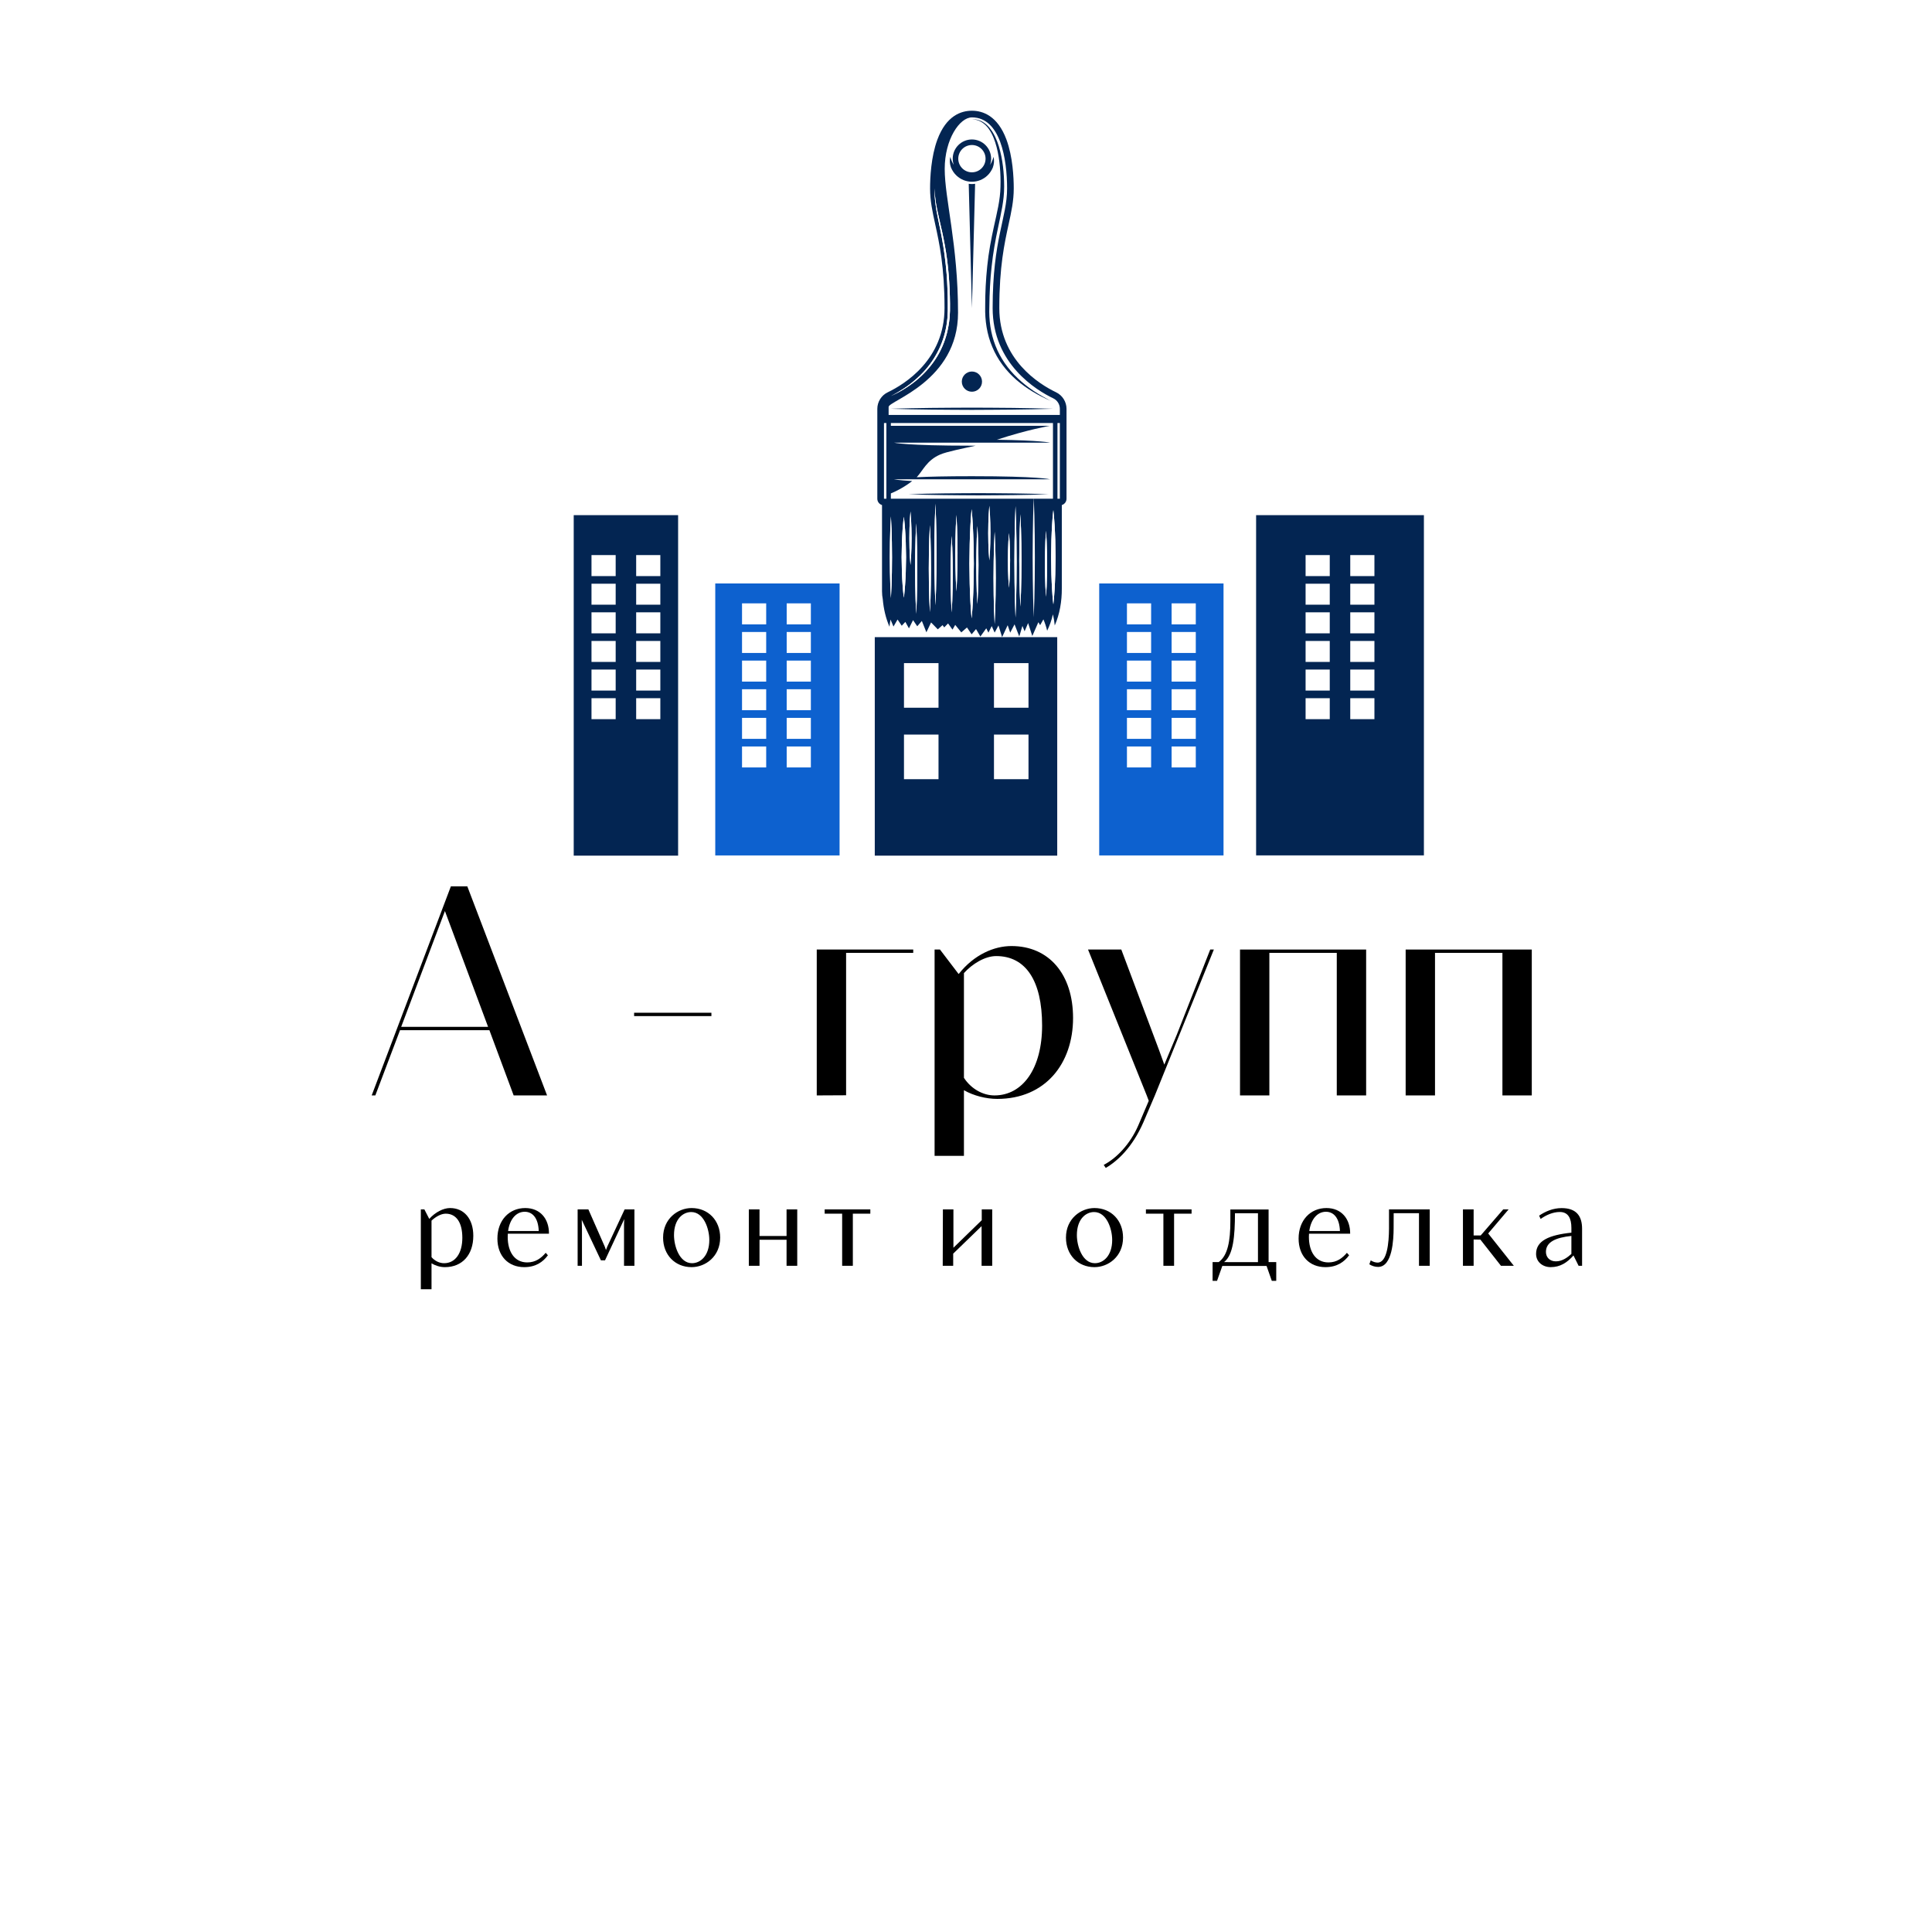 <?xml version="1.0" encoding="UTF-8"?> <svg xmlns="http://www.w3.org/2000/svg" xmlns:xlink="http://www.w3.org/1999/xlink" width="1080" zoomAndPan="magnify" viewBox="0 0 810 810" height="1080" preserveAspectRatio="xMidYMid meet" version="1.0"><defs><g></g><clipPath id="1f7f35d249"><path d="M 240.535 215.988 L 284.301 215.988 L 284.301 358.738 L 240.535 358.738 Z M 240.535 215.988 " clip-rule="nonzero"></path></clipPath><clipPath id="3273f58897"><path d="M 526.629 215.988 L 596.98 215.988 L 596.98 358.738 L 526.629 358.738 Z M 526.629 215.988 " clip-rule="nonzero"></path></clipPath><clipPath id="4c90c56d24"><path d="M 366.754 267.125 L 443.246 267.125 L 443.246 358.738 L 366.754 358.738 Z M 366.754 267.125 " clip-rule="nonzero"></path></clipPath><clipPath id="c297954841"><path d="M 299.875 244.625 L 351.996 244.625 L 351.996 358.738 L 299.875 358.738 Z M 299.875 244.625 " clip-rule="nonzero"></path></clipPath><clipPath id="f8ef1d3a70"><path d="M 367.688 46.617 L 447.188 46.617 L 447.188 267.117 L 367.688 267.117 Z M 367.688 46.617 " clip-rule="nonzero"></path></clipPath><clipPath id="f24a44d9e0"><path d="M 460.848 244.625 L 512.969 244.625 L 512.969 358.738 L 460.848 358.738 Z M 460.848 244.625 " clip-rule="nonzero"></path></clipPath><clipPath id="603d6eca90"><path d="M 247.988 232.723 L 258.125 232.723 L 258.125 241.523 L 247.988 241.523 Z M 247.988 232.723 " clip-rule="nonzero"></path></clipPath><clipPath id="4098ca6b6f"><path d="M 266.715 232.723 L 276.848 232.723 L 276.848 241.523 L 266.715 241.523 Z M 266.715 232.723 " clip-rule="nonzero"></path></clipPath><clipPath id="766ea01451"><path d="M 247.988 244.723 L 258.125 244.723 L 258.125 253.523 L 247.988 253.523 Z M 247.988 244.723 " clip-rule="nonzero"></path></clipPath><clipPath id="8e781ecd60"><path d="M 266.715 244.723 L 276.848 244.723 L 276.848 253.523 L 266.715 253.523 Z M 266.715 244.723 " clip-rule="nonzero"></path></clipPath><clipPath id="00a4d2b192"><path d="M 247.988 256.723 L 258.125 256.723 L 258.125 265.523 L 247.988 265.523 Z M 247.988 256.723 " clip-rule="nonzero"></path></clipPath><clipPath id="69c49f0603"><path d="M 266.715 256.723 L 276.848 256.723 L 276.848 265.523 L 266.715 265.523 Z M 266.715 256.723 " clip-rule="nonzero"></path></clipPath><clipPath id="cd7f349ecc"><path d="M 247.988 268.723 L 258.125 268.723 L 258.125 277.523 L 247.988 277.523 Z M 247.988 268.723 " clip-rule="nonzero"></path></clipPath><clipPath id="0ed763cf38"><path d="M 266.715 268.723 L 276.848 268.723 L 276.848 277.523 L 266.715 277.523 Z M 266.715 268.723 " clip-rule="nonzero"></path></clipPath><clipPath id="4b5e2e0275"><path d="M 247.988 280.723 L 258.125 280.723 L 258.125 289.523 L 247.988 289.523 Z M 247.988 280.723 " clip-rule="nonzero"></path></clipPath><clipPath id="26ec6b058c"><path d="M 266.715 280.723 L 276.848 280.723 L 276.848 289.523 L 266.715 289.523 Z M 266.715 280.723 " clip-rule="nonzero"></path></clipPath><clipPath id="7294d00dd2"><path d="M 247.988 292.723 L 258.125 292.723 L 258.125 301.523 L 247.988 301.523 Z M 247.988 292.723 " clip-rule="nonzero"></path></clipPath><clipPath id="d9f69c1506"><path d="M 266.715 292.723 L 276.848 292.723 L 276.848 301.523 L 266.715 301.523 Z M 266.715 292.723 " clip-rule="nonzero"></path></clipPath><clipPath id="cf452e477e"><path d="M 311.098 252.965 L 321.23 252.965 L 321.23 261.762 L 311.098 261.762 Z M 311.098 252.965 " clip-rule="nonzero"></path></clipPath><clipPath id="2c5ee99fff"><path d="M 329.824 252.965 L 339.957 252.965 L 339.957 261.762 L 329.824 261.762 Z M 329.824 252.965 " clip-rule="nonzero"></path></clipPath><clipPath id="dae278c1ab"><path d="M 311.098 264.965 L 321.23 264.965 L 321.23 273.762 L 311.098 273.762 Z M 311.098 264.965 " clip-rule="nonzero"></path></clipPath><clipPath id="77e9d966bd"><path d="M 329.824 264.965 L 339.957 264.965 L 339.957 273.762 L 329.824 273.762 Z M 329.824 264.965 " clip-rule="nonzero"></path></clipPath><clipPath id="2bb959b63d"><path d="M 311.098 276.965 L 321.23 276.965 L 321.23 285.762 L 311.098 285.762 Z M 311.098 276.965 " clip-rule="nonzero"></path></clipPath><clipPath id="656ed031a2"><path d="M 329.824 276.965 L 339.957 276.965 L 339.957 285.762 L 329.824 285.762 Z M 329.824 276.965 " clip-rule="nonzero"></path></clipPath><clipPath id="c5d9833e9c"><path d="M 311.098 288.965 L 321.23 288.965 L 321.23 297.762 L 311.098 297.762 Z M 311.098 288.965 " clip-rule="nonzero"></path></clipPath><clipPath id="9f4e2f7c41"><path d="M 329.824 288.965 L 339.957 288.965 L 339.957 297.762 L 329.824 297.762 Z M 329.824 288.965 " clip-rule="nonzero"></path></clipPath><clipPath id="cf1227b1aa"><path d="M 311.098 300.965 L 321.23 300.965 L 321.23 309.762 L 311.098 309.762 Z M 311.098 300.965 " clip-rule="nonzero"></path></clipPath><clipPath id="3778554159"><path d="M 329.824 300.965 L 339.957 300.965 L 339.957 309.762 L 329.824 309.762 Z M 329.824 300.965 " clip-rule="nonzero"></path></clipPath><clipPath id="bd795e3ee6"><path d="M 311.098 312.965 L 321.23 312.965 L 321.23 321.762 L 311.098 321.762 Z M 311.098 312.965 " clip-rule="nonzero"></path></clipPath><clipPath id="82380db3c4"><path d="M 329.824 312.965 L 339.957 312.965 L 339.957 321.762 L 329.824 321.762 Z M 329.824 312.965 " clip-rule="nonzero"></path></clipPath><clipPath id="06ff6ca952"><path d="M 378.996 278.008 L 393.477 278.008 L 393.477 296.719 L 378.996 296.719 Z M 378.996 278.008 " clip-rule="nonzero"></path></clipPath><clipPath id="fb06c6735e"><path d="M 472.477 252.965 L 482.613 252.965 L 482.613 261.762 L 472.477 261.762 Z M 472.477 252.965 " clip-rule="nonzero"></path></clipPath><clipPath id="2392409d00"><path d="M 491.203 252.965 L 501.34 252.965 L 501.34 261.762 L 491.203 261.762 Z M 491.203 252.965 " clip-rule="nonzero"></path></clipPath><clipPath id="1dda6470a1"><path d="M 472.477 264.965 L 482.613 264.965 L 482.613 273.762 L 472.477 273.762 Z M 472.477 264.965 " clip-rule="nonzero"></path></clipPath><clipPath id="8468f9ea83"><path d="M 491.203 264.965 L 501.34 264.965 L 501.34 273.762 L 491.203 273.762 Z M 491.203 264.965 " clip-rule="nonzero"></path></clipPath><clipPath id="a82c2e7106"><path d="M 472.477 276.965 L 482.613 276.965 L 482.613 285.762 L 472.477 285.762 Z M 472.477 276.965 " clip-rule="nonzero"></path></clipPath><clipPath id="e06ce0f9ca"><path d="M 491.203 276.965 L 501.34 276.965 L 501.34 285.762 L 491.203 285.762 Z M 491.203 276.965 " clip-rule="nonzero"></path></clipPath><clipPath id="bd1f1efc6f"><path d="M 472.477 288.965 L 482.613 288.965 L 482.613 297.762 L 472.477 297.762 Z M 472.477 288.965 " clip-rule="nonzero"></path></clipPath><clipPath id="d1667cafec"><path d="M 491.203 288.965 L 501.34 288.965 L 501.34 297.762 L 491.203 297.762 Z M 491.203 288.965 " clip-rule="nonzero"></path></clipPath><clipPath id="b49106e68d"><path d="M 472.477 300.965 L 482.613 300.965 L 482.613 309.762 L 472.477 309.762 Z M 472.477 300.965 " clip-rule="nonzero"></path></clipPath><clipPath id="72c82e0b03"><path d="M 491.203 300.965 L 501.34 300.965 L 501.34 309.762 L 491.203 309.762 Z M 491.203 300.965 " clip-rule="nonzero"></path></clipPath><clipPath id="1bbc93b9de"><path d="M 472.477 312.965 L 482.613 312.965 L 482.613 321.762 L 472.477 321.762 Z M 472.477 312.965 " clip-rule="nonzero"></path></clipPath><clipPath id="4b606031a3"><path d="M 491.203 312.965 L 501.34 312.965 L 501.34 321.762 L 491.203 321.762 Z M 491.203 312.965 " clip-rule="nonzero"></path></clipPath><clipPath id="7b693e4e24"><path d="M 547.375 232.723 L 557.508 232.723 L 557.508 241.523 L 547.375 241.523 Z M 547.375 232.723 " clip-rule="nonzero"></path></clipPath><clipPath id="cd9ad9cb7f"><path d="M 566.102 232.723 L 576.234 232.723 L 576.234 241.523 L 566.102 241.523 Z M 566.102 232.723 " clip-rule="nonzero"></path></clipPath><clipPath id="27810d27d5"><path d="M 547.375 244.723 L 557.508 244.723 L 557.508 253.523 L 547.375 253.523 Z M 547.375 244.723 " clip-rule="nonzero"></path></clipPath><clipPath id="c1c482e511"><path d="M 566.102 244.723 L 576.234 244.723 L 576.234 253.523 L 566.102 253.523 Z M 566.102 244.723 " clip-rule="nonzero"></path></clipPath><clipPath id="369cf3aa2f"><path d="M 547.375 256.723 L 557.508 256.723 L 557.508 265.523 L 547.375 265.523 Z M 547.375 256.723 " clip-rule="nonzero"></path></clipPath><clipPath id="17d93e9e75"><path d="M 566.102 256.723 L 576.234 256.723 L 576.234 265.523 L 566.102 265.523 Z M 566.102 256.723 " clip-rule="nonzero"></path></clipPath><clipPath id="6deafccfe8"><path d="M 547.375 268.723 L 557.508 268.723 L 557.508 277.523 L 547.375 277.523 Z M 547.375 268.723 " clip-rule="nonzero"></path></clipPath><clipPath id="24699bdae5"><path d="M 566.102 268.723 L 576.234 268.723 L 576.234 277.523 L 566.102 277.523 Z M 566.102 268.723 " clip-rule="nonzero"></path></clipPath><clipPath id="bf6366f7b5"><path d="M 547.375 280.723 L 557.508 280.723 L 557.508 289.523 L 547.375 289.523 Z M 547.375 280.723 " clip-rule="nonzero"></path></clipPath><clipPath id="c2eadddd22"><path d="M 566.102 280.723 L 576.234 280.723 L 576.234 289.523 L 566.102 289.523 Z M 566.102 280.723 " clip-rule="nonzero"></path></clipPath><clipPath id="59a0af1bf1"><path d="M 547.375 292.723 L 557.508 292.723 L 557.508 301.523 L 547.375 301.523 Z M 547.375 292.723 " clip-rule="nonzero"></path></clipPath><clipPath id="27c54a19be"><path d="M 566.102 292.723 L 576.234 292.723 L 576.234 301.523 L 566.102 301.523 Z M 566.102 292.723 " clip-rule="nonzero"></path></clipPath><clipPath id="68e5e50f0d"><path d="M 416.727 278.008 L 431.203 278.008 L 431.203 296.719 L 416.727 296.719 Z M 416.727 278.008 " clip-rule="nonzero"></path></clipPath><clipPath id="8ecd7aa8d1"><path d="M 378.996 307.969 L 393.477 307.969 L 393.477 326.676 L 378.996 326.676 Z M 378.996 307.969 " clip-rule="nonzero"></path></clipPath><clipPath id="e711606f44"><path d="M 416.727 307.969 L 431.203 307.969 L 431.203 326.676 L 416.727 326.676 Z M 416.727 307.969 " clip-rule="nonzero"></path></clipPath></defs><rect x="-81" width="972" fill="#ffffff" y="-81" height="972" fill-opacity="1"></rect><rect x="-81" width="972" fill="#ffffff" y="-81" height="972" fill-opacity="1"></rect><g clip-path="url(#1f7f35d249)"><path fill="#032552" d="M 240.535 215.988 L 284.301 215.988 L 284.301 358.727 L 240.535 358.727 Z M 240.535 215.988 " fill-opacity="1" fill-rule="nonzero"></path></g><g fill="#000000" fill-opacity="1"><g transform="translate(155.286, 459.261)"><g><path d="M 74.078 0 L 40.633 -87.664 L 33.75 -87.664 L 0.547 0 L 2.07 0 L 12.426 -27.352 L 49.895 -27.352 L 60.066 0 Z M 31.25 -77.305 L 49.344 -28.754 L 12.914 -28.754 Z M 31.25 -77.305 "></path></g></g></g><g fill="#000000" fill-opacity="1"><g transform="translate(229.85, 459.261)"><g></g></g></g><g fill="#000000" fill-opacity="1"><g transform="translate(260.37, 459.261)"><g><path d="M 37.891 -33.262 L 37.891 -34.664 L 5.484 -34.664 L 5.484 -33.262 Z M 37.891 -33.262 "></path></g></g></g><g fill="#000000" fill-opacity="1"><g transform="translate(303.622, 459.261)"><g></g></g></g><g fill="#000000" fill-opacity="1"><g transform="translate(334.142, 459.261)"><g><path d="M 20.59 -0.062 L 20.59 -59.762 L 48.734 -59.762 L 48.734 -61.164 L 8.285 -61.164 L 8.285 0 Z M 20.59 -0.062 "></path></g></g></g><g fill="#000000" fill-opacity="1"><g transform="translate(383.546, 459.261)"><g><path d="M 40.512 -62.625 C 33.199 -62.625 24.855 -59.031 18.457 -50.988 L 18.336 -50.93 L 10.539 -61.164 L 8.285 -61.164 L 8.285 25.344 L 20.59 25.344 L 20.59 -2.191 C 24.609 0.121 29.91 1.461 34.543 1.461 C 54.707 1.461 66.34 -13.34 66.34 -32.469 C 66.34 -50.684 56.352 -62.625 40.512 -62.625 Z M 33.383 0 C 28.691 0 23.699 -2.621 20.59 -7.371 L 20.59 -51.293 C 24.125 -55.191 29.426 -58.422 34.113 -58.422 C 46.48 -58.422 53.363 -48.125 53.363 -29.301 C 53.363 -11.332 45.262 0 33.383 0 Z M 33.383 0 "></path></g></g></g><g fill="#000000" fill-opacity="1"><g transform="translate(453.541, 459.261)"><g><path d="M 39.84 -25.465 L 34.602 -12.914 L 32.285 -19.312 L 16.57 -61.164 L 2.621 -61.164 L 27.23 0 L 28.082 2.254 L 23.699 12.551 C 20.285 20.469 14.438 26.438 9.199 29.121 L 10.051 30.398 C 15.168 27.414 21.32 21.566 25.828 11.27 L 30.641 0 L 55.375 -61.164 L 53.852 -61.164 Z M 39.84 -25.465 "></path></g></g></g><g fill="#000000" fill-opacity="1"><g transform="translate(511.596, 459.261)"><g><path d="M 61.164 0 L 61.164 -61.164 L 8.285 -61.164 L 8.285 0 L 20.59 0 L 20.59 -59.762 L 48.855 -59.762 L 48.855 0 Z M 61.164 0 "></path></g></g></g><g fill="#000000" fill-opacity="1"><g transform="translate(581.043, 459.261)"><g><path d="M 61.164 0 L 61.164 -61.164 L 8.285 -61.164 L 8.285 0 L 20.59 0 L 20.59 -59.762 L 48.855 -59.762 L 48.855 0 Z M 61.164 0 "></path></g></g></g><g clip-path="url(#3273f58897)"><path fill="#032552" d="M 526.629 215.988 L 596.98 215.988 L 596.98 358.617 L 526.629 358.617 Z M 526.629 215.988 " fill-opacity="1" fill-rule="nonzero"></path></g><g clip-path="url(#4c90c56d24)"><path fill="#032552" d="M 366.754 267.125 L 443.246 267.125 L 443.246 358.852 L 366.754 358.852 Z M 366.754 267.125 " fill-opacity="1" fill-rule="nonzero"></path></g><g clip-path="url(#c297954841)"><path fill="#0d61cf" d="M 299.875 244.625 L 351.996 244.625 L 351.996 358.641 L 299.875 358.641 Z M 299.875 244.625 " fill-opacity="1" fill-rule="nonzero"></path></g><path fill="#ffffff" d="M 443.344 177.352 L 443.344 209.098 L 444.348 209.098 L 444.348 177.352 L 443.344 177.352 " fill-opacity="1" fill-rule="nonzero"></path><path fill="#ffffff" d="M 370.613 209.098 L 371.617 209.098 L 371.617 177.352 L 370.613 177.352 L 370.613 209.098 " fill-opacity="1" fill-rule="nonzero"></path><path fill="#ffffff" d="M 373.5 178.516 L 440.191 178.516 C 440.191 178.516 430.734 180.141 417.93 184.367 C 436.711 184.633 440.191 185.578 440.191 185.578 L 374.773 185.578 C 374.773 185.578 379.457 186.859 407.48 186.859 C 408.016 186.859 408.531 186.859 409.051 186.859 C 403.77 188.012 396.949 189.367 394.207 190.547 C 388.453 193.027 386.961 197.328 384.332 200.082 C 389.27 199.844 396.613 199.652 407.48 199.652 C 435.504 199.652 440.191 200.934 440.191 200.934 L 374.773 200.934 C 374.773 200.934 376.242 201.332 382.453 201.688 C 378.547 204.648 375.098 206.227 373.5 206.863 L 373.5 209.098 L 433.387 209.098 C 433.348 210.246 433.262 212.852 433.148 216.316 C 433.105 218.676 433.059 221.43 433.004 224.379 C 432.984 227.328 432.965 230.477 432.941 233.621 C 432.965 236.77 432.984 239.914 433.004 242.863 C 433.055 245.812 433.105 248.566 433.148 250.926 C 433.301 255.648 433.406 258.793 433.406 258.793 C 433.406 258.793 433.512 255.648 433.668 250.926 C 433.711 248.566 433.758 245.812 433.812 242.863 C 433.832 239.914 433.852 236.77 433.871 233.621 C 433.852 230.477 433.828 227.328 433.809 224.379 C 433.758 221.43 433.711 218.676 433.668 216.316 C 433.555 212.852 433.465 210.246 433.43 209.098 L 441.461 209.098 L 441.461 177.352 L 373.5 177.352 Z M 424.961 207.57 C 420.066 207.648 415.172 207.641 410.273 207.68 C 405.379 207.645 400.484 207.648 395.59 207.57 L 388.246 207.441 C 385.797 207.363 383.352 207.32 380.902 207.215 C 383.352 207.109 385.797 207.062 388.246 206.984 L 395.59 206.855 C 400.484 206.781 405.379 206.785 410.273 206.75 C 415.172 206.785 420.066 206.781 424.961 206.855 C 429.855 206.934 434.75 207.023 439.648 207.215 C 434.75 207.406 429.855 207.496 424.961 207.57 " fill-opacity="1" fill-rule="nonzero"></path><path fill="#ffffff" d="M 396.074 70.832 C 396.074 83.285 401.66 102.496 401.66 131.137 C 401.66 159.773 372.559 168.039 372.559 170.602 C 372.559 171.895 372.559 173.102 372.559 173.977 L 444.348 173.977 L 444.348 171.406 C 444.348 169.527 443.277 167.812 441.586 167.004 C 434.488 163.602 416.172 152.559 416.172 129.156 C 416.172 100.129 422.227 91.359 422.227 79.02 C 422.227 66.68 419.434 49.215 407.48 49.215 C 402.359 49.215 396.074 58.375 396.074 70.832 Z M 398.422 65.77 C 398.742 67.023 399.238 68.148 399.871 69.129 C 399.59 68.312 399.43 67.438 399.43 66.523 C 399.43 62.082 403.043 58.473 407.48 58.473 C 411.922 58.473 415.531 62.082 415.531 66.523 C 415.531 67.441 415.371 68.324 415.086 69.145 C 415.723 68.16 416.219 67.027 416.535 65.77 C 416.91 67.211 416.777 68.797 416.238 70.273 C 415.703 71.543 414.926 72.691 413.941 73.621 C 412.199 75.262 409.852 76.203 407.48 76.188 C 405.109 76.203 402.762 75.262 401.023 73.617 C 400.023 72.676 399.234 71.512 398.703 70.219 C 398.18 68.754 398.055 67.191 398.422 65.77 Z M 407.48 155.762 C 409.82 155.762 411.719 157.66 411.719 160 C 411.719 162.34 409.82 164.234 407.48 164.234 C 405.141 164.234 403.242 162.34 403.242 160 C 403.242 157.66 405.141 155.762 407.48 155.762 Z M 407.48 129.156 L 406.141 77.059 C 406.586 77.121 407.031 77.168 407.48 77.168 C 407.93 77.168 408.375 77.121 408.82 77.059 Z M 424.484 171.734 C 418.812 171.809 413.148 171.801 407.48 171.844 C 401.812 171.805 396.145 171.809 390.48 171.734 L 381.98 171.605 C 379.145 171.527 376.312 171.48 373.477 171.379 C 376.312 171.27 379.145 171.227 381.98 171.148 L 390.48 171.02 C 396.145 170.945 401.812 170.949 407.48 170.91 C 413.148 170.949 418.812 170.945 424.484 171.02 C 430.148 171.094 435.816 171.184 441.484 171.379 C 435.816 171.57 430.148 171.66 424.484 171.734 Z M 411.688 50.918 C 412.957 51.598 414.062 52.57 414.961 53.695 C 416.762 55.953 417.93 58.637 418.773 61.359 C 420.422 66.855 420.988 72.582 421 78.289 C 421.012 84.07 419.637 89.68 418.496 95.18 C 417.301 100.684 416.324 106.207 415.742 111.793 C 415.129 117.371 414.844 122.992 414.785 128.617 C 414.57 134.199 415.332 139.758 417.355 144.93 C 419.363 150.098 422.633 154.754 426.695 158.59 C 428.715 160.523 430.93 162.266 433.266 163.832 C 435.609 165.391 438.066 166.781 440.574 168.082 C 435.383 165.863 430.414 162.992 426.098 159.246 C 421.801 155.5 418.234 150.801 416.031 145.469 C 413.762 140.164 412.91 134.293 413.043 128.602 C 413.02 122.93 413.316 117.25 413.902 111.594 C 414.473 105.938 415.527 100.328 416.746 94.797 C 417.953 89.273 419.375 83.824 419.457 78.262 C 419.551 75.477 419.449 72.668 419.203 69.887 C 418.949 67.102 418.535 64.328 417.828 61.629 C 417.117 58.945 416.152 56.281 414.535 54.023 C 413.73 52.891 412.727 51.906 411.539 51.184 C 410.359 50.453 408.969 50.062 407.559 49.996 C 408.965 49.957 410.418 50.238 411.688 50.918 " fill-opacity="1" fill-rule="nonzero"></path><g clip-path="url(#f8ef1d3a70)"><path fill="#032552" d="M 369.789 211.75 C 369.789 216.898 369.789 238.27 369.789 247.902 C 369.789 249.133 369.914 250.219 370.102 251.176 C 370.449 255.273 371.375 259.215 372.922 262.762 C 373.012 261.73 373.168 260.73 373.352 259.738 L 374.594 262.684 L 376.305 259.738 L 378.059 262.34 L 379.57 260.727 L 381.082 263.445 L 382.801 259.988 L 384.559 262.57 L 386.492 260.336 L 388.395 265.094 L 390.363 260.961 L 393.176 263.852 L 395.172 262.094 L 395.875 263.039 L 397.484 261.375 L 399.336 263.965 L 400.48 261.988 L 403.02 265.129 L 405.414 263.074 L 407.355 265.945 L 409.207 263.734 L 411.031 266.875 L 413.496 263.418 L 414.406 265.234 L 415.785 262.488 L 417.008 265.223 L 418.617 262.211 L 420.137 267.109 L 422.473 262.121 L 423.531 265.238 L 425.355 261.762 L 427.336 266.852 L 428.652 262.422 L 429.57 264.676 L 431.039 261.219 L 432.805 266.648 L 435.34 260.859 L 436.082 262.105 L 437.453 259.668 C 438.094 261.172 438.629 262.762 439.027 264.434 C 440.062 262.316 440.883 260.012 441.445 257.566 C 441.805 259.078 442.066 260.633 442.207 262.234 C 444.258 257.539 445.215 252.145 445.172 246.602 C 445.172 246.586 445.172 246.57 445.172 246.555 C 445.172 242.82 445.172 217.414 445.172 211.75 C 446.309 211.398 447.141 210.348 447.141 209.098 L 447.141 171.406 C 447.141 168.465 445.434 165.75 442.793 164.48 C 435.629 161.051 418.965 150.738 418.965 129.156 C 418.965 111.887 421.133 101.98 422.871 94.023 C 424.023 88.746 425.02 84.191 425.02 79.02 C 425.02 74.449 424.621 65.703 421.957 58.52 C 418.246 48.52 412.035 46.422 407.48 46.422 C 402.926 46.422 396.715 48.52 393.004 58.52 C 390.34 65.703 389.941 74.449 389.941 79.02 C 389.941 84.191 390.938 88.746 392.09 94.023 C 393.828 101.98 395.996 111.887 395.996 129.156 C 395.996 150.738 379.332 161.051 372.168 164.48 C 369.527 165.75 367.82 168.465 367.82 171.406 L 367.82 209.098 C 367.82 210.348 368.652 211.398 369.789 211.75 Z M 443.344 209.098 L 443.344 177.352 L 444.348 177.352 L 444.348 209.098 Z M 441.461 209.098 L 433.43 209.098 C 433.465 210.246 433.555 212.852 433.668 216.316 C 433.711 218.676 433.758 221.43 433.809 224.379 C 433.828 227.328 433.852 230.477 433.871 233.621 C 433.852 236.77 433.832 239.914 433.812 242.863 C 433.758 245.812 433.711 248.566 433.668 250.926 C 433.512 255.648 433.406 258.793 433.406 258.793 C 433.406 258.793 433.301 255.648 433.148 250.926 C 433.105 248.566 433.055 245.812 433.004 242.863 C 432.984 239.914 432.965 236.77 432.941 233.621 C 432.965 230.477 432.984 227.328 433.004 224.379 C 433.059 221.43 433.105 218.676 433.148 216.316 C 433.262 212.852 433.348 210.246 433.387 209.098 L 373.5 209.098 L 373.5 206.863 C 375.098 206.227 378.547 204.648 382.453 201.688 C 376.242 201.332 374.773 200.934 374.773 200.934 L 440.191 200.934 C 440.191 200.934 435.504 199.652 407.48 199.652 C 396.613 199.652 389.27 199.844 384.332 200.082 C 386.961 197.328 388.453 193.027 394.207 190.547 C 396.949 189.367 403.77 188.012 409.051 186.859 C 408.531 186.859 408.016 186.859 407.48 186.859 C 379.457 186.859 374.773 185.578 374.773 185.578 L 440.191 185.578 C 440.191 185.578 436.711 184.633 417.93 184.367 C 430.734 180.141 440.191 178.516 440.191 178.516 L 373.5 178.516 L 373.5 177.352 L 441.461 177.352 Z M 442.418 240.879 C 442.387 243.195 442.211 245.355 442.137 247.211 C 442.055 249.062 441.867 250.609 441.793 251.688 C 441.676 252.77 441.613 253.387 441.613 253.387 C 441.613 253.387 441.547 252.77 441.43 251.688 C 441.355 250.609 441.168 249.062 441.086 247.211 C 441.012 245.355 440.836 243.195 440.801 240.879 C 440.766 238.562 440.723 236.09 440.68 233.621 C 440.723 231.148 440.766 228.68 440.805 226.363 C 440.84 224.047 441.012 221.887 441.09 220.031 C 441.172 218.18 441.355 216.637 441.43 215.555 C 441.547 214.473 441.613 213.855 441.613 213.855 C 441.613 213.855 441.676 214.473 441.793 215.555 C 441.867 216.637 442.047 218.18 442.133 220.031 C 442.211 221.887 442.383 224.047 442.418 226.363 C 442.457 228.68 442.5 231.148 442.543 233.621 C 442.5 236.09 442.457 238.562 442.418 240.879 Z M 438.137 241.441 C 438.121 239.82 438.098 238.09 438.078 236.359 C 438.098 234.633 438.121 232.902 438.141 231.281 C 438.191 229.66 438.242 228.145 438.281 226.848 C 438.438 224.254 438.543 222.527 438.543 222.527 C 438.543 222.527 438.648 224.254 438.805 226.848 C 438.844 228.145 438.895 229.66 438.945 231.281 C 438.965 232.902 438.988 234.633 439.008 236.359 C 438.988 238.09 438.965 239.82 438.945 241.441 C 438.895 243.062 438.848 244.574 438.805 245.875 C 438.648 248.469 438.543 250.195 438.543 250.195 C 438.543 250.195 438.438 248.469 438.281 245.875 C 438.238 244.574 438.191 243.062 438.137 241.441 Z M 373.117 239.906 C 373.098 237.902 373.074 235.762 373.055 233.621 C 373.074 231.48 373.098 229.34 373.117 227.336 C 373.168 225.328 373.219 223.457 373.258 221.852 C 373.414 218.641 373.52 216.5 373.52 216.5 C 373.52 216.5 373.625 218.641 373.781 221.852 C 373.824 223.457 373.871 225.328 373.922 227.336 C 373.941 229.34 373.965 231.48 373.984 233.621 C 373.965 235.762 373.941 237.902 373.926 239.906 C 373.871 241.914 373.824 243.785 373.781 245.391 C 373.625 248.602 373.52 250.742 373.52 250.742 C 373.52 250.742 373.414 248.602 373.258 245.391 C 373.219 243.785 373.168 241.914 373.117 239.906 Z M 371.617 209.098 L 370.613 209.098 L 370.613 177.352 L 371.617 177.352 Z M 414.312 223.508 C 414.332 222.074 414.352 220.641 414.375 219.301 C 414.426 217.957 414.473 216.703 414.516 215.629 C 414.672 213.48 414.777 212.047 414.777 212.047 C 414.777 212.047 414.879 213.48 415.039 215.629 C 415.078 216.703 415.125 217.957 415.18 219.301 C 415.199 220.641 415.219 222.074 415.242 223.508 C 415.219 224.938 415.199 226.371 415.18 227.711 C 415.129 229.055 415.078 230.309 415.039 231.383 C 414.879 233.531 414.777 234.965 414.777 234.965 C 414.777 234.965 414.672 233.531 414.512 231.383 C 414.473 230.309 414.426 229.055 414.371 227.711 C 414.352 226.371 414.332 224.938 414.312 223.508 Z M 410.172 242.891 C 410.121 244.805 410.074 246.598 410.031 248.133 C 409.875 251.199 409.77 253.246 409.77 253.246 C 409.77 253.246 409.664 251.199 409.508 248.133 C 409.465 246.598 409.418 244.805 409.367 242.891 C 409.348 240.969 409.324 238.926 409.305 236.879 C 409.324 234.832 409.348 232.785 409.367 230.867 C 409.418 228.949 409.465 227.16 409.508 225.625 C 409.664 222.555 409.77 220.512 409.77 220.512 C 409.77 220.512 409.875 222.555 410.031 225.625 C 410.074 227.16 410.121 228.949 410.172 230.867 C 410.191 232.785 410.215 234.832 410.234 236.879 C 410.215 238.926 410.191 240.969 410.172 242.891 Z M 389.602 250.922 C 389.559 249.211 389.512 247.215 389.457 245.078 C 389.441 242.941 389.418 240.66 389.398 238.379 C 389.418 236.098 389.441 233.816 389.457 231.68 C 389.512 229.543 389.559 227.547 389.602 225.836 C 389.758 222.414 389.863 220.133 389.863 220.133 C 389.863 220.133 389.969 222.414 390.125 225.836 C 390.164 227.547 390.215 229.543 390.266 231.68 C 390.285 233.816 390.305 236.098 390.328 238.379 C 390.305 240.66 390.285 242.941 390.266 245.078 C 390.215 247.215 390.168 249.211 390.125 250.922 C 389.969 254.344 389.863 256.621 389.863 256.621 C 389.863 256.621 389.758 254.344 389.602 250.922 Z M 398.988 256.75 C 398.988 256.75 398.883 254.746 398.727 251.738 C 398.684 250.234 398.633 248.48 398.586 246.602 C 398.566 244.723 398.543 242.719 398.523 240.715 C 398.543 238.711 398.566 236.707 398.586 234.828 C 398.637 232.945 398.684 231.191 398.727 229.691 C 398.883 226.684 398.988 224.68 398.988 224.68 C 398.988 224.68 399.094 226.684 399.25 229.691 C 399.293 231.191 399.34 232.945 399.391 234.828 C 399.41 236.707 399.43 238.711 399.453 240.715 C 399.434 242.719 399.41 244.723 399.391 246.602 C 399.34 248.48 399.293 250.234 399.25 251.738 C 399.094 254.746 398.988 256.75 398.988 256.75 Z M 400.516 231.91 C 400.535 229.906 400.559 227.902 400.578 226.023 C 400.629 224.145 400.68 222.391 400.719 220.887 C 400.875 217.879 400.98 215.875 400.98 215.875 C 400.98 215.875 401.086 217.879 401.242 220.887 C 401.281 222.391 401.332 224.145 401.383 226.023 C 401.402 227.902 401.422 229.906 401.445 231.91 C 401.422 233.914 401.402 235.922 401.383 237.797 C 401.332 239.68 401.281 241.434 401.242 242.934 C 401.086 245.941 400.98 247.945 400.98 247.945 C 400.98 247.945 400.875 245.941 400.719 242.934 C 400.676 241.434 400.629 239.68 400.578 237.797 C 400.559 235.922 400.535 233.914 400.516 231.91 Z M 408.164 244.762 C 408.133 247.445 407.957 249.945 407.883 252.094 C 407.801 254.238 407.613 256.023 407.539 257.277 C 407.422 258.527 407.355 259.242 407.355 259.242 C 407.355 259.242 407.289 258.527 407.176 257.277 C 407.102 256.023 406.914 254.238 406.832 252.094 C 406.758 249.945 406.582 247.445 406.551 244.762 C 406.512 242.082 406.469 239.223 406.426 236.359 C 406.469 233.5 406.512 230.641 406.551 227.961 C 406.586 225.277 406.758 222.773 406.832 220.629 C 406.918 218.484 407.102 216.699 407.176 215.445 C 407.289 214.195 407.355 213.48 407.355 213.48 C 407.355 213.48 407.422 214.195 407.535 215.445 C 407.613 216.699 407.797 218.484 407.879 220.629 C 407.953 222.773 408.125 225.277 408.164 227.961 C 408.203 230.641 408.246 233.5 408.285 236.359 C 408.246 239.223 408.203 242.082 408.164 244.762 Z M 392.453 217.824 C 392.492 219.816 392.543 222.145 392.594 224.637 C 392.613 227.133 392.637 229.793 392.656 232.449 C 392.637 235.113 392.613 237.77 392.594 240.266 C 392.543 242.758 392.496 245.086 392.453 247.082 C 392.297 251.07 392.191 253.73 392.191 253.73 C 392.191 253.73 392.086 251.07 391.93 247.082 C 391.887 245.086 391.84 242.758 391.789 240.266 C 391.766 237.77 391.746 235.113 391.727 232.449 C 391.746 229.793 391.77 227.133 391.789 224.637 C 391.84 222.145 391.887 219.816 391.93 217.824 C 392.086 213.832 392.191 211.172 392.191 211.172 C 392.191 211.172 392.293 213.832 392.453 217.824 Z M 378.414 245.273 C 378.336 243.684 378.16 241.828 378.129 239.844 C 378.09 237.855 378.051 235.738 378.008 233.621 C 378.051 231.504 378.094 229.387 378.133 227.398 C 378.168 225.414 378.34 223.559 378.414 221.969 C 378.5 220.383 378.684 219.059 378.758 218.133 C 378.871 217.203 378.938 216.676 378.938 216.676 C 378.938 216.676 379.004 217.203 379.117 218.133 C 379.191 219.059 379.375 220.383 379.461 221.969 C 379.535 223.559 379.707 225.414 379.746 227.398 C 379.785 229.387 379.824 231.504 379.867 233.621 C 379.828 235.738 379.785 237.855 379.746 239.844 C 379.715 241.828 379.539 243.684 379.461 245.273 C 379.379 246.859 379.195 248.184 379.117 249.113 C 379.004 250.039 378.938 250.57 378.938 250.57 C 378.938 250.57 378.871 250.039 378.758 249.113 C 378.68 248.184 378.496 246.859 378.414 245.273 Z M 382.117 229.777 C 382.066 231.09 382.016 232.32 381.977 233.371 C 381.82 235.477 381.715 236.879 381.715 236.879 C 381.715 236.879 381.609 235.477 381.453 233.371 C 381.41 232.32 381.363 231.09 381.309 229.777 C 381.289 228.461 381.27 227.055 381.25 225.656 C 381.27 224.25 381.289 222.848 381.309 221.531 C 381.363 220.219 381.41 218.988 381.453 217.938 C 381.609 215.832 381.715 214.43 381.715 214.43 C 381.715 214.43 381.82 215.832 381.977 217.938 C 382.016 218.988 382.062 220.219 382.117 221.531 C 382.137 222.848 382.16 224.25 382.18 225.656 C 382.16 227.055 382.137 228.461 382.117 229.777 Z M 383.859 251.418 C 383.816 249.641 383.766 247.566 383.715 245.344 C 383.695 243.121 383.676 240.75 383.656 238.379 C 383.676 236.008 383.695 233.637 383.715 231.41 C 383.77 229.191 383.816 227.113 383.859 225.336 C 384.016 221.781 384.121 219.41 384.121 219.41 C 384.121 219.41 384.223 221.781 384.379 225.336 C 384.422 227.113 384.469 229.191 384.523 231.41 C 384.543 233.637 384.562 236.008 384.586 238.379 C 384.566 240.75 384.543 243.121 384.523 245.344 C 384.473 247.566 384.422 249.641 384.383 251.418 C 384.223 254.977 384.121 257.348 384.121 257.348 C 384.121 257.348 384.016 254.977 383.859 251.418 Z M 427.797 254.328 C 427.797 254.328 427.691 251.906 427.531 248.277 C 427.492 246.461 427.441 244.344 427.391 242.074 C 427.371 239.805 427.352 237.383 427.332 234.965 C 427.352 232.543 427.371 230.125 427.391 227.855 C 427.441 225.586 427.492 223.469 427.535 221.652 C 427.691 218.023 427.797 215.602 427.797 215.602 C 427.797 215.602 427.898 218.023 428.059 221.652 C 428.098 223.469 428.145 225.586 428.199 227.855 C 428.219 230.125 428.238 232.543 428.262 234.965 C 428.238 237.383 428.219 239.805 428.199 242.074 C 428.148 244.344 428.102 246.461 428.059 248.277 C 427.902 251.906 427.797 254.328 427.797 254.328 Z M 423.426 239.172 C 423.375 240.516 423.328 241.77 423.285 242.844 C 423.125 244.988 423.023 246.422 423.023 246.422 C 423.023 246.422 422.918 244.988 422.762 242.844 C 422.719 241.77 422.672 240.516 422.617 239.172 C 422.598 237.828 422.578 236.398 422.559 234.965 C 422.578 233.531 422.598 232.102 422.617 230.758 C 422.672 229.414 422.719 228.16 422.762 227.086 C 422.918 224.938 423.023 223.508 423.023 223.508 C 423.023 223.508 423.125 224.938 423.285 227.086 C 423.324 228.16 423.371 229.414 423.426 230.758 C 423.445 232.102 423.465 233.531 423.488 234.965 C 423.465 236.398 423.445 237.828 423.426 239.172 Z M 425.496 251.621 C 425.453 249.43 425.406 246.871 425.355 244.133 C 425.336 241.391 425.312 238.469 425.293 235.547 C 425.312 232.621 425.336 229.699 425.355 226.961 C 425.406 224.219 425.457 221.66 425.496 219.473 C 425.652 215.086 425.758 212.164 425.758 212.164 C 425.758 212.164 425.863 215.086 426.02 219.473 C 426.062 221.66 426.109 224.219 426.16 226.961 C 426.18 229.699 426.203 232.621 426.223 235.547 C 426.203 238.469 426.18 241.391 426.164 244.133 C 426.109 246.871 426.062 249.43 426.02 251.621 C 425.863 256.008 425.758 258.93 425.758 258.93 C 425.758 258.93 425.652 256.008 425.496 251.621 Z M 416.746 255.586 C 416.703 253.773 416.656 251.652 416.602 249.387 C 416.586 247.117 416.562 244.695 416.543 242.277 C 416.562 239.855 416.586 237.434 416.605 235.164 C 416.656 232.895 416.703 230.777 416.746 228.961 C 416.902 225.332 417.008 222.91 417.008 222.91 C 417.008 222.91 417.109 225.332 417.27 228.961 C 417.309 230.777 417.359 232.895 417.41 235.164 C 417.43 237.434 417.449 239.855 417.473 242.277 C 417.453 244.695 417.43 247.117 417.41 249.387 C 417.359 251.652 417.312 253.773 417.27 255.586 C 417.113 259.219 417.008 261.641 417.008 261.641 C 417.008 261.641 416.902 259.219 416.746 255.586 Z M 422.227 79.02 C 422.227 91.359 416.172 100.129 416.172 129.156 C 416.172 152.559 434.488 163.602 441.586 167.004 C 443.277 167.812 444.348 169.527 444.348 171.406 L 444.348 173.977 L 372.559 173.977 C 372.559 173.102 372.559 171.895 372.559 170.602 C 372.559 168.039 401.66 159.773 401.66 131.137 C 401.66 102.496 396.074 83.285 396.074 70.832 C 396.074 58.375 402.359 49.215 407.48 49.215 C 419.434 49.215 422.227 66.68 422.227 79.02 Z M 396.23 139.262 C 396.703 137.309 397.023 135.32 397.219 133.32 C 397.383 131.312 397.414 129.312 397.367 127.281 L 397.34 124.242 L 397.234 121.203 C 397.188 119.18 397.023 117.16 396.898 115.137 C 396.574 111.102 396.086 107.082 395.457 103.078 C 394.828 99.074 393.969 95.109 393.16 91.125 C 392.367 87.145 391.719 83.09 391.801 79.02 C 391.926 83.086 392.66 87.086 393.598 91.031 C 394.5 94.988 395.438 98.949 396.152 102.957 C 397.617 110.977 398.191 119.133 398.293 127.273 C 398.348 129.301 398.285 131.363 398.105 133.402 C 397.895 135.445 397.555 137.473 397.059 139.469 C 396.043 143.445 394.41 147.277 392.133 150.691 C 389.875 154.117 387.051 157.145 383.883 159.719 C 380.699 162.273 377.184 164.395 373.477 166.062 C 377.09 164.203 380.531 162.012 383.586 159.363 C 386.664 156.746 389.383 153.707 391.527 150.301 C 393.664 146.895 395.281 143.168 396.23 139.262 " fill-opacity="1" fill-rule="nonzero"></path></g><path fill="#032552" d="M 410.273 206.75 C 405.379 206.785 400.484 206.781 395.59 206.855 L 388.246 206.984 C 385.797 207.062 383.352 207.109 380.902 207.215 C 383.352 207.32 385.797 207.363 388.246 207.441 L 395.59 207.57 C 400.484 207.648 405.379 207.645 410.273 207.68 C 415.172 207.641 420.066 207.648 424.961 207.57 C 429.855 207.496 434.75 207.406 439.648 207.215 C 434.75 207.023 429.855 206.934 424.961 206.855 C 420.066 206.781 415.172 206.785 410.273 206.75 " fill-opacity="1" fill-rule="nonzero"></path><path fill="#032552" d="M 407.48 170.91 C 401.812 170.949 396.145 170.945 390.48 171.02 L 381.98 171.148 C 379.145 171.227 376.312 171.27 373.477 171.379 C 376.312 171.48 379.145 171.527 381.98 171.605 L 390.48 171.734 C 396.145 171.809 401.812 171.805 407.48 171.844 C 413.148 171.801 418.812 171.809 424.484 171.734 C 430.148 171.66 435.816 171.57 441.484 171.379 C 435.816 171.184 430.148 171.094 424.484 171.02 C 418.812 170.945 413.148 170.949 407.48 170.91 " fill-opacity="1" fill-rule="nonzero"></path><path fill="#032552" d="M 414.535 54.023 C 416.152 56.281 417.117 58.945 417.828 61.629 C 418.535 64.328 418.949 67.102 419.203 69.887 C 419.449 72.668 419.551 75.477 419.457 78.262 C 419.375 83.824 417.953 89.273 416.746 94.797 C 415.527 100.328 414.473 105.938 413.902 111.594 C 413.316 117.25 413.02 122.93 413.043 128.602 C 412.91 134.293 413.762 140.164 416.031 145.469 C 418.234 150.801 421.801 155.5 426.098 159.246 C 430.414 162.992 435.383 165.863 440.574 168.082 C 438.066 166.781 435.609 165.391 433.266 163.832 C 430.93 162.266 428.715 160.523 426.695 158.59 C 422.633 154.754 419.363 150.098 417.355 144.93 C 415.332 139.758 414.57 134.199 414.785 128.617 C 414.844 122.992 415.129 117.371 415.742 111.793 C 416.324 106.207 417.301 100.684 418.496 95.18 C 419.637 89.68 421.012 84.07 421 78.289 C 420.988 72.582 420.422 66.855 418.773 61.359 C 417.93 58.637 416.762 55.953 414.961 53.695 C 414.062 52.57 412.957 51.598 411.688 50.918 C 410.418 50.238 408.965 49.957 407.559 49.996 C 408.969 50.062 410.359 50.453 411.539 51.184 C 412.727 51.906 413.73 52.891 414.535 54.023 " fill-opacity="1" fill-rule="nonzero"></path><path fill="#032552" d="M 401.023 73.617 C 402.762 75.262 405.109 76.203 407.48 76.188 C 409.852 76.203 412.199 75.262 413.941 73.621 C 414.926 72.691 415.703 71.543 416.238 70.273 C 416.777 68.797 416.91 67.211 416.535 65.77 C 416.219 67.027 415.723 68.16 415.086 69.145 C 415.371 68.324 415.531 67.441 415.531 66.523 C 415.531 62.082 411.922 58.473 407.48 58.473 C 403.043 58.473 399.43 62.082 399.43 66.523 C 399.43 67.438 399.59 68.312 399.871 69.129 C 399.238 68.148 398.742 67.023 398.422 65.77 C 398.055 67.191 398.18 68.754 398.703 70.219 C 399.234 71.512 400.023 72.676 401.023 73.617 Z M 407.48 60.801 C 410.641 60.801 413.203 63.363 413.203 66.523 C 413.203 69.684 410.641 72.246 407.48 72.246 C 404.32 72.246 401.758 69.684 401.758 66.523 C 401.758 63.363 404.32 60.801 407.48 60.801 " fill-opacity="1" fill-rule="nonzero"></path><path fill="#032552" d="M 406.141 77.059 L 407.48 129.156 L 408.82 77.059 C 408.375 77.121 407.93 77.168 407.48 77.168 C 407.031 77.168 406.586 77.121 406.141 77.059 " fill-opacity="1" fill-rule="nonzero"></path><path fill="#ffffff" d="M 391.527 150.301 C 389.383 153.707 386.664 156.746 383.586 159.363 C 380.531 162.012 377.09 164.203 373.477 166.062 C 377.184 164.395 380.699 162.273 383.883 159.719 C 387.051 157.145 389.875 154.117 392.133 150.691 C 394.41 147.277 396.043 143.445 397.059 139.469 C 397.555 137.473 397.895 135.445 398.105 133.402 C 398.285 131.363 398.348 129.301 398.293 127.273 C 398.191 119.133 397.617 110.977 396.152 102.957 C 395.438 98.949 394.5 94.988 393.598 91.031 C 392.66 87.086 391.926 83.086 391.801 79.02 C 391.719 83.09 392.367 87.145 393.16 91.125 C 393.969 95.109 394.828 99.074 395.457 103.078 C 396.086 107.082 396.574 111.102 396.898 115.137 C 397.023 117.16 397.188 119.18 397.234 121.203 L 397.34 124.242 L 397.367 127.281 C 397.414 129.312 397.383 131.312 397.219 133.32 C 397.023 135.32 396.703 137.309 396.23 139.262 C 395.281 143.168 393.664 146.895 391.527 150.301 " fill-opacity="1" fill-rule="nonzero"></path><path fill="#ffffff" d="M 442.133 220.031 C 442.047 218.18 441.867 216.637 441.793 215.555 C 441.676 214.473 441.613 213.855 441.613 213.855 C 441.613 213.855 441.547 214.473 441.43 215.555 C 441.355 216.637 441.172 218.18 441.09 220.031 C 441.012 221.887 440.84 224.047 440.805 226.363 C 440.766 228.68 440.723 231.148 440.68 233.621 C 440.723 236.09 440.766 238.562 440.801 240.879 C 440.836 243.195 441.012 245.355 441.086 247.211 C 441.168 249.062 441.355 250.609 441.43 251.688 C 441.547 252.77 441.613 253.387 441.613 253.387 C 441.613 253.387 441.676 252.77 441.793 251.688 C 441.867 250.609 442.055 249.062 442.137 247.211 C 442.211 245.355 442.387 243.195 442.418 240.879 C 442.457 238.562 442.5 236.09 442.543 233.621 C 442.5 231.148 442.457 228.68 442.418 226.363 C 442.383 224.047 442.211 221.887 442.133 220.031 " fill-opacity="1" fill-rule="nonzero"></path><path fill="#ffffff" d="M 407.879 220.629 C 407.797 218.484 407.613 216.699 407.535 215.445 C 407.422 214.195 407.355 213.48 407.355 213.48 C 407.355 213.48 407.289 214.195 407.176 215.445 C 407.102 216.699 406.918 218.484 406.832 220.629 C 406.758 222.773 406.586 225.277 406.551 227.961 C 406.512 230.641 406.469 233.5 406.426 236.359 C 406.469 239.223 406.512 242.082 406.551 244.762 C 406.582 247.445 406.758 249.945 406.832 252.094 C 406.914 254.238 407.102 256.023 407.176 257.277 C 407.289 258.527 407.355 259.242 407.355 259.242 C 407.355 259.242 407.422 258.527 407.539 257.277 C 407.613 256.023 407.801 254.238 407.883 252.094 C 407.957 249.945 408.133 247.445 408.164 244.762 C 408.203 242.082 408.246 239.223 408.285 236.359 C 408.246 233.5 408.203 230.641 408.164 227.961 C 408.125 225.277 407.953 222.773 407.879 220.629 " fill-opacity="1" fill-rule="nonzero"></path><path fill="#ffffff" d="M 378.758 249.113 C 378.871 250.039 378.938 250.57 378.938 250.57 C 378.938 250.57 379.004 250.039 379.117 249.113 C 379.195 248.184 379.379 246.859 379.461 245.273 C 379.539 243.684 379.715 241.828 379.746 239.844 C 379.785 237.855 379.828 235.738 379.867 233.621 C 379.824 231.504 379.785 229.387 379.746 227.398 C 379.707 225.414 379.535 223.559 379.461 221.969 C 379.375 220.383 379.191 219.059 379.117 218.133 C 379.004 217.203 378.938 216.676 378.938 216.676 C 378.938 216.676 378.871 217.203 378.758 218.133 C 378.684 219.059 378.5 220.383 378.414 221.969 C 378.34 223.559 378.168 225.414 378.133 227.398 C 378.094 229.387 378.051 231.504 378.008 233.621 C 378.051 235.738 378.09 237.855 378.129 239.844 C 378.16 241.828 378.336 243.684 378.414 245.273 C 378.496 246.859 378.68 248.184 378.758 249.113 " fill-opacity="1" fill-rule="nonzero"></path><path fill="#ffffff" d="M 438.543 250.195 C 438.543 250.195 438.648 248.469 438.805 245.875 C 438.848 244.574 438.895 243.062 438.945 241.441 C 438.965 239.82 438.988 238.09 439.008 236.359 C 438.988 234.633 438.965 232.902 438.945 231.281 C 438.895 229.66 438.844 228.145 438.805 226.848 C 438.648 224.254 438.543 222.527 438.543 222.527 C 438.543 222.527 438.438 224.254 438.281 226.848 C 438.242 228.145 438.191 229.66 438.141 231.281 C 438.121 232.902 438.098 234.633 438.078 236.359 C 438.098 238.09 438.121 239.82 438.137 241.441 C 438.191 243.062 438.238 244.574 438.281 245.875 C 438.438 248.469 438.543 250.195 438.543 250.195 " fill-opacity="1" fill-rule="nonzero"></path><path fill="#ffffff" d="M 426.02 251.621 C 426.062 249.43 426.109 246.871 426.164 244.133 C 426.18 241.391 426.203 238.469 426.223 235.547 C 426.203 232.621 426.18 229.699 426.16 226.961 C 426.109 224.219 426.062 221.66 426.02 219.473 C 425.863 215.086 425.758 212.164 425.758 212.164 C 425.758 212.164 425.652 215.086 425.496 219.473 C 425.457 221.66 425.406 224.219 425.355 226.961 C 425.336 229.699 425.312 232.621 425.293 235.547 C 425.312 238.469 425.336 241.391 425.355 244.133 C 425.406 246.871 425.453 249.43 425.496 251.621 C 425.652 256.008 425.758 258.93 425.758 258.93 C 425.758 258.93 425.863 256.008 426.02 251.621 " fill-opacity="1" fill-rule="nonzero"></path><path fill="#ffffff" d="M 410.031 225.625 C 409.875 222.555 409.77 220.512 409.77 220.512 C 409.77 220.512 409.664 222.555 409.508 225.625 C 409.465 227.16 409.418 228.949 409.367 230.867 C 409.348 232.785 409.324 234.832 409.305 236.879 C 409.324 238.926 409.348 240.969 409.367 242.891 C 409.418 244.805 409.465 246.598 409.508 248.133 C 409.664 251.199 409.77 253.246 409.77 253.246 C 409.77 253.246 409.875 251.199 410.031 248.133 C 410.074 246.598 410.121 244.805 410.172 242.891 C 410.191 240.969 410.215 238.926 410.234 236.879 C 410.215 234.832 410.191 232.785 410.172 230.867 C 410.121 228.949 410.074 227.16 410.031 225.625 " fill-opacity="1" fill-rule="nonzero"></path><path fill="#ffffff" d="M 391.93 217.824 C 391.887 219.816 391.84 222.145 391.789 224.637 C 391.77 227.133 391.746 229.793 391.727 232.449 C 391.746 235.113 391.766 237.77 391.789 240.266 C 391.84 242.758 391.887 245.086 391.93 247.082 C 392.086 251.07 392.191 253.73 392.191 253.73 C 392.191 253.73 392.297 251.07 392.453 247.082 C 392.496 245.086 392.543 242.758 392.594 240.266 C 392.613 237.77 392.637 235.113 392.656 232.449 C 392.637 229.793 392.613 227.133 392.594 224.637 C 392.543 222.145 392.492 219.816 392.453 217.824 C 392.293 213.832 392.191 211.172 392.191 211.172 C 392.191 211.172 392.086 213.832 391.93 217.824 " fill-opacity="1" fill-rule="nonzero"></path><path fill="#ffffff" d="M 390.125 250.922 C 390.168 249.211 390.215 247.215 390.266 245.078 C 390.285 242.941 390.305 240.66 390.328 238.379 C 390.305 236.098 390.285 233.816 390.266 231.68 C 390.215 229.543 390.164 227.547 390.125 225.836 C 389.969 222.414 389.863 220.133 389.863 220.133 C 389.863 220.133 389.758 222.414 389.602 225.836 C 389.559 227.547 389.512 229.543 389.457 231.68 C 389.441 233.816 389.418 236.098 389.398 238.379 C 389.418 240.66 389.441 242.941 389.457 245.078 C 389.512 247.215 389.559 249.211 389.602 250.922 C 389.758 254.344 389.863 256.621 389.863 256.621 C 389.863 256.621 389.969 254.344 390.125 250.922 " fill-opacity="1" fill-rule="nonzero"></path><path fill="#ffffff" d="M 400.98 247.945 C 400.98 247.945 401.086 245.941 401.242 242.934 C 401.281 241.434 401.332 239.68 401.383 237.797 C 401.402 235.922 401.422 233.914 401.445 231.91 C 401.422 229.906 401.402 227.902 401.383 226.023 C 401.332 224.145 401.281 222.391 401.242 220.887 C 401.086 217.879 400.98 215.875 400.98 215.875 C 400.98 215.875 400.875 217.879 400.719 220.887 C 400.68 222.391 400.629 224.145 400.578 226.023 C 400.559 227.902 400.535 229.906 400.516 231.91 C 400.535 233.914 400.559 235.922 400.578 237.797 C 400.629 239.68 400.676 241.434 400.719 242.934 C 400.875 245.941 400.98 247.945 400.98 247.945 " fill-opacity="1" fill-rule="nonzero"></path><path fill="#ffffff" d="M 399.391 246.602 C 399.41 244.723 399.434 242.719 399.453 240.715 C 399.43 238.711 399.41 236.707 399.391 234.828 C 399.34 232.945 399.293 231.191 399.25 229.691 C 399.094 226.684 398.988 224.68 398.988 224.68 C 398.988 224.68 398.883 226.684 398.727 229.691 C 398.684 231.191 398.637 232.945 398.586 234.828 C 398.566 236.707 398.543 238.711 398.523 240.715 C 398.543 242.719 398.566 244.723 398.586 246.602 C 398.633 248.48 398.684 250.234 398.727 251.738 C 398.883 254.746 398.988 256.75 398.988 256.75 C 398.988 256.75 399.094 254.746 399.25 251.738 C 399.293 250.234 399.34 248.48 399.391 246.602 " fill-opacity="1" fill-rule="nonzero"></path><path fill="#ffffff" d="M 381.977 217.938 C 381.82 215.832 381.715 214.43 381.715 214.43 C 381.715 214.43 381.609 215.832 381.453 217.938 C 381.41 218.988 381.363 220.219 381.309 221.531 C 381.289 222.848 381.27 224.25 381.25 225.656 C 381.27 227.055 381.289 228.461 381.309 229.777 C 381.363 231.09 381.41 232.32 381.453 233.371 C 381.609 235.477 381.715 236.879 381.715 236.879 C 381.715 236.879 381.82 235.477 381.977 233.371 C 382.016 232.32 382.066 231.09 382.117 229.777 C 382.137 228.461 382.16 227.055 382.18 225.656 C 382.16 224.25 382.137 222.848 382.117 221.531 C 382.062 220.219 382.016 218.988 381.977 217.938 " fill-opacity="1" fill-rule="nonzero"></path><path fill="#ffffff" d="M 384.121 257.348 C 384.121 257.348 384.223 254.977 384.383 251.418 C 384.422 249.641 384.473 247.566 384.523 245.344 C 384.543 243.121 384.566 240.75 384.586 238.379 C 384.562 236.008 384.543 233.637 384.523 231.41 C 384.469 229.191 384.422 227.113 384.379 225.336 C 384.223 221.781 384.121 219.41 384.121 219.41 C 384.121 219.41 384.016 221.781 383.859 225.336 C 383.816 227.113 383.77 229.191 383.715 231.41 C 383.695 233.637 383.676 236.008 383.656 238.379 C 383.676 240.75 383.695 243.121 383.715 245.344 C 383.766 247.566 383.816 249.641 383.859 251.418 C 384.016 254.977 384.121 257.348 384.121 257.348 " fill-opacity="1" fill-rule="nonzero"></path><path fill="#ffffff" d="M 373.52 250.742 C 373.52 250.742 373.625 248.602 373.781 245.391 C 373.824 243.785 373.871 241.914 373.926 239.906 C 373.941 237.902 373.965 235.762 373.984 233.621 C 373.965 231.48 373.941 229.34 373.922 227.336 C 373.871 225.328 373.824 223.457 373.781 221.852 C 373.625 218.641 373.52 216.5 373.52 216.5 C 373.52 216.5 373.414 218.641 373.258 221.852 C 373.219 223.457 373.168 225.328 373.117 227.336 C 373.098 229.34 373.074 231.48 373.055 233.621 C 373.074 235.762 373.098 237.902 373.117 239.906 C 373.168 241.914 373.219 243.785 373.258 245.391 C 373.414 248.602 373.52 250.742 373.52 250.742 " fill-opacity="1" fill-rule="nonzero"></path><path fill="#ffffff" d="M 423.285 227.086 C 423.125 224.938 423.023 223.508 423.023 223.508 C 423.023 223.508 422.918 224.938 422.762 227.086 C 422.719 228.16 422.672 229.414 422.617 230.758 C 422.598 232.102 422.578 233.531 422.559 234.965 C 422.578 236.398 422.598 237.828 422.617 239.172 C 422.672 240.516 422.719 241.77 422.762 242.844 C 422.918 244.988 423.023 246.422 423.023 246.422 C 423.023 246.422 423.125 244.988 423.285 242.844 C 423.328 241.77 423.375 240.516 423.426 239.172 C 423.445 237.828 423.465 236.398 423.488 234.965 C 423.465 233.531 423.445 232.102 423.426 230.758 C 423.371 229.414 423.324 228.16 423.285 227.086 " fill-opacity="1" fill-rule="nonzero"></path><path fill="#ffffff" d="M 414.777 234.965 C 414.777 234.965 414.879 233.531 415.039 231.383 C 415.078 230.309 415.129 229.055 415.18 227.711 C 415.199 226.371 415.219 224.938 415.242 223.508 C 415.219 222.074 415.199 220.641 415.18 219.301 C 415.125 217.957 415.078 216.703 415.039 215.629 C 414.879 213.48 414.777 212.047 414.777 212.047 C 414.777 212.047 414.672 213.48 414.516 215.629 C 414.473 216.703 414.426 217.957 414.375 219.301 C 414.352 220.641 414.332 222.074 414.312 223.508 C 414.332 224.938 414.352 226.371 414.371 227.711 C 414.426 229.055 414.473 230.309 414.512 231.383 C 414.672 233.531 414.777 234.965 414.777 234.965 " fill-opacity="1" fill-rule="nonzero"></path><path fill="#ffffff" d="M 417.27 255.586 C 417.312 253.773 417.359 251.652 417.41 249.387 C 417.43 247.117 417.453 244.695 417.473 242.277 C 417.449 239.855 417.43 237.434 417.41 235.164 C 417.359 232.895 417.309 230.777 417.27 228.961 C 417.109 225.332 417.008 222.91 417.008 222.91 C 417.008 222.91 416.902 225.332 416.746 228.961 C 416.703 230.777 416.656 232.895 416.605 235.164 C 416.586 237.434 416.562 239.855 416.543 242.277 C 416.562 244.695 416.586 247.117 416.602 249.387 C 416.656 251.652 416.703 253.773 416.746 255.586 C 416.902 259.219 417.008 261.641 417.008 261.641 C 417.008 261.641 417.113 259.219 417.27 255.586 " fill-opacity="1" fill-rule="nonzero"></path><path fill="#ffffff" d="M 428.059 248.277 C 428.102 246.461 428.148 244.344 428.199 242.074 C 428.219 239.805 428.238 237.383 428.262 234.965 C 428.238 232.543 428.219 230.125 428.199 227.855 C 428.145 225.586 428.098 223.469 428.059 221.652 C 427.898 218.023 427.797 215.602 427.797 215.602 C 427.797 215.602 427.691 218.023 427.535 221.652 C 427.492 223.469 427.441 225.586 427.391 227.855 C 427.371 230.125 427.352 232.543 427.332 234.965 C 427.352 237.383 427.371 239.805 427.391 242.074 C 427.441 244.344 427.492 246.461 427.531 248.277 C 427.691 251.906 427.797 254.328 427.797 254.328 C 427.797 254.328 427.902 251.906 428.059 248.277 " fill-opacity="1" fill-rule="nonzero"></path><path fill="#032552" d="M 407.48 164.234 C 409.82 164.234 411.719 162.34 411.719 160 C 411.719 157.66 409.82 155.762 407.48 155.762 C 405.141 155.762 403.242 157.66 403.242 160 C 403.242 162.34 405.141 164.234 407.48 164.234 " fill-opacity="1" fill-rule="nonzero"></path><g clip-path="url(#f24a44d9e0)"><path fill="#0d61cf" d="M 460.848 244.625 L 512.969 244.625 L 512.969 358.641 L 460.848 358.641 Z M 460.848 244.625 " fill-opacity="1" fill-rule="nonzero"></path></g><g clip-path="url(#603d6eca90)"><path fill="#ffffff" d="M 247.988 232.723 L 258.129 232.723 L 258.129 241.523 L 247.988 241.523 Z M 247.988 232.723 " fill-opacity="1" fill-rule="nonzero"></path></g><g clip-path="url(#4098ca6b6f)"><path fill="#ffffff" d="M 266.715 232.723 L 276.855 232.723 L 276.855 241.523 L 266.715 241.523 Z M 266.715 232.723 " fill-opacity="1" fill-rule="nonzero"></path></g><g clip-path="url(#766ea01451)"><path fill="#ffffff" d="M 247.988 244.723 L 258.129 244.723 L 258.129 253.523 L 247.988 253.523 Z M 247.988 244.723 " fill-opacity="1" fill-rule="nonzero"></path></g><g clip-path="url(#8e781ecd60)"><path fill="#ffffff" d="M 266.715 244.723 L 276.855 244.723 L 276.855 253.523 L 266.715 253.523 Z M 266.715 244.723 " fill-opacity="1" fill-rule="nonzero"></path></g><g clip-path="url(#00a4d2b192)"><path fill="#ffffff" d="M 247.988 256.723 L 258.129 256.723 L 258.129 265.523 L 247.988 265.523 Z M 247.988 256.723 " fill-opacity="1" fill-rule="nonzero"></path></g><g clip-path="url(#69c49f0603)"><path fill="#ffffff" d="M 266.715 256.723 L 276.855 256.723 L 276.855 265.523 L 266.715 265.523 Z M 266.715 256.723 " fill-opacity="1" fill-rule="nonzero"></path></g><g clip-path="url(#cd7f349ecc)"><path fill="#ffffff" d="M 247.988 268.723 L 258.129 268.723 L 258.129 277.523 L 247.988 277.523 Z M 247.988 268.723 " fill-opacity="1" fill-rule="nonzero"></path></g><g clip-path="url(#0ed763cf38)"><path fill="#ffffff" d="M 266.715 268.723 L 276.855 268.723 L 276.855 277.523 L 266.715 277.523 Z M 266.715 268.723 " fill-opacity="1" fill-rule="nonzero"></path></g><g clip-path="url(#4b5e2e0275)"><path fill="#ffffff" d="M 247.988 280.723 L 258.129 280.723 L 258.129 289.523 L 247.988 289.523 Z M 247.988 280.723 " fill-opacity="1" fill-rule="nonzero"></path></g><g clip-path="url(#26ec6b058c)"><path fill="#ffffff" d="M 266.715 280.723 L 276.855 280.723 L 276.855 289.523 L 266.715 289.523 Z M 266.715 280.723 " fill-opacity="1" fill-rule="nonzero"></path></g><g clip-path="url(#7294d00dd2)"><path fill="#ffffff" d="M 247.988 292.723 L 258.129 292.723 L 258.129 301.523 L 247.988 301.523 Z M 247.988 292.723 " fill-opacity="1" fill-rule="nonzero"></path></g><g clip-path="url(#d9f69c1506)"><path fill="#ffffff" d="M 266.715 292.723 L 276.855 292.723 L 276.855 301.523 L 266.715 301.523 Z M 266.715 292.723 " fill-opacity="1" fill-rule="nonzero"></path></g><g clip-path="url(#cf452e477e)"><path fill="#ffffff" d="M 311.098 252.965 L 321.238 252.965 L 321.238 261.762 L 311.098 261.762 Z M 311.098 252.965 " fill-opacity="1" fill-rule="nonzero"></path></g><g clip-path="url(#2c5ee99fff)"><path fill="#ffffff" d="M 329.824 252.965 L 339.961 252.965 L 339.961 261.762 L 329.824 261.762 Z M 329.824 252.965 " fill-opacity="1" fill-rule="nonzero"></path></g><g clip-path="url(#dae278c1ab)"><path fill="#ffffff" d="M 311.098 264.965 L 321.238 264.965 L 321.238 273.762 L 311.098 273.762 Z M 311.098 264.965 " fill-opacity="1" fill-rule="nonzero"></path></g><g clip-path="url(#77e9d966bd)"><path fill="#ffffff" d="M 329.824 264.965 L 339.961 264.965 L 339.961 273.762 L 329.824 273.762 Z M 329.824 264.965 " fill-opacity="1" fill-rule="nonzero"></path></g><g clip-path="url(#2bb959b63d)"><path fill="#ffffff" d="M 311.098 276.965 L 321.238 276.965 L 321.238 285.762 L 311.098 285.762 Z M 311.098 276.965 " fill-opacity="1" fill-rule="nonzero"></path></g><g clip-path="url(#656ed031a2)"><path fill="#ffffff" d="M 329.824 276.965 L 339.961 276.965 L 339.961 285.762 L 329.824 285.762 Z M 329.824 276.965 " fill-opacity="1" fill-rule="nonzero"></path></g><g clip-path="url(#c5d9833e9c)"><path fill="#ffffff" d="M 311.098 288.965 L 321.238 288.965 L 321.238 297.762 L 311.098 297.762 Z M 311.098 288.965 " fill-opacity="1" fill-rule="nonzero"></path></g><g clip-path="url(#9f4e2f7c41)"><path fill="#ffffff" d="M 329.824 288.965 L 339.961 288.965 L 339.961 297.762 L 329.824 297.762 Z M 329.824 288.965 " fill-opacity="1" fill-rule="nonzero"></path></g><g clip-path="url(#cf1227b1aa)"><path fill="#ffffff" d="M 311.098 300.965 L 321.238 300.965 L 321.238 309.762 L 311.098 309.762 Z M 311.098 300.965 " fill-opacity="1" fill-rule="nonzero"></path></g><g clip-path="url(#3778554159)"><path fill="#ffffff" d="M 329.824 300.965 L 339.961 300.965 L 339.961 309.762 L 329.824 309.762 Z M 329.824 300.965 " fill-opacity="1" fill-rule="nonzero"></path></g><g clip-path="url(#bd795e3ee6)"><path fill="#ffffff" d="M 311.098 312.965 L 321.238 312.965 L 321.238 321.762 L 311.098 321.762 Z M 311.098 312.965 " fill-opacity="1" fill-rule="nonzero"></path></g><g clip-path="url(#82380db3c4)"><path fill="#ffffff" d="M 329.824 312.965 L 339.961 312.965 L 339.961 321.762 L 329.824 321.762 Z M 329.824 312.965 " fill-opacity="1" fill-rule="nonzero"></path></g><g clip-path="url(#06ff6ca952)"><path fill="#ffffff" d="M 378.996 278.008 L 393.477 278.008 L 393.477 296.73 L 378.996 296.73 Z M 378.996 278.008 " fill-opacity="1" fill-rule="nonzero"></path></g><g clip-path="url(#fb06c6735e)"><path fill="#ffffff" d="M 472.477 252.965 L 482.617 252.965 L 482.617 261.762 L 472.477 261.762 Z M 472.477 252.965 " fill-opacity="1" fill-rule="nonzero"></path></g><g clip-path="url(#2392409d00)"><path fill="#ffffff" d="M 491.203 252.965 L 501.344 252.965 L 501.344 261.762 L 491.203 261.762 Z M 491.203 252.965 " fill-opacity="1" fill-rule="nonzero"></path></g><g clip-path="url(#1dda6470a1)"><path fill="#ffffff" d="M 472.477 264.965 L 482.617 264.965 L 482.617 273.762 L 472.477 273.762 Z M 472.477 264.965 " fill-opacity="1" fill-rule="nonzero"></path></g><g clip-path="url(#8468f9ea83)"><path fill="#ffffff" d="M 491.203 264.965 L 501.344 264.965 L 501.344 273.762 L 491.203 273.762 Z M 491.203 264.965 " fill-opacity="1" fill-rule="nonzero"></path></g><g clip-path="url(#a82c2e7106)"><path fill="#ffffff" d="M 472.477 276.965 L 482.617 276.965 L 482.617 285.762 L 472.477 285.762 Z M 472.477 276.965 " fill-opacity="1" fill-rule="nonzero"></path></g><g clip-path="url(#e06ce0f9ca)"><path fill="#ffffff" d="M 491.203 276.965 L 501.344 276.965 L 501.344 285.762 L 491.203 285.762 Z M 491.203 276.965 " fill-opacity="1" fill-rule="nonzero"></path></g><g clip-path="url(#bd1f1efc6f)"><path fill="#ffffff" d="M 472.477 288.965 L 482.617 288.965 L 482.617 297.762 L 472.477 297.762 Z M 472.477 288.965 " fill-opacity="1" fill-rule="nonzero"></path></g><g clip-path="url(#d1667cafec)"><path fill="#ffffff" d="M 491.203 288.965 L 501.344 288.965 L 501.344 297.762 L 491.203 297.762 Z M 491.203 288.965 " fill-opacity="1" fill-rule="nonzero"></path></g><g clip-path="url(#b49106e68d)"><path fill="#ffffff" d="M 472.477 300.965 L 482.617 300.965 L 482.617 309.762 L 472.477 309.762 Z M 472.477 300.965 " fill-opacity="1" fill-rule="nonzero"></path></g><g clip-path="url(#72c82e0b03)"><path fill="#ffffff" d="M 491.203 300.965 L 501.344 300.965 L 501.344 309.762 L 491.203 309.762 Z M 491.203 300.965 " fill-opacity="1" fill-rule="nonzero"></path></g><g clip-path="url(#1bbc93b9de)"><path fill="#ffffff" d="M 472.477 312.965 L 482.617 312.965 L 482.617 321.762 L 472.477 321.762 Z M 472.477 312.965 " fill-opacity="1" fill-rule="nonzero"></path></g><g clip-path="url(#4b606031a3)"><path fill="#ffffff" d="M 491.203 312.965 L 501.344 312.965 L 501.344 321.762 L 491.203 321.762 Z M 491.203 312.965 " fill-opacity="1" fill-rule="nonzero"></path></g><g clip-path="url(#7b693e4e24)"><path fill="#ffffff" d="M 547.375 232.723 L 557.516 232.723 L 557.516 241.523 L 547.375 241.523 Z M 547.375 232.723 " fill-opacity="1" fill-rule="nonzero"></path></g><g clip-path="url(#cd9ad9cb7f)"><path fill="#ffffff" d="M 566.102 232.723 L 576.238 232.723 L 576.238 241.523 L 566.102 241.523 Z M 566.102 232.723 " fill-opacity="1" fill-rule="nonzero"></path></g><g clip-path="url(#27810d27d5)"><path fill="#ffffff" d="M 547.375 244.723 L 557.516 244.723 L 557.516 253.523 L 547.375 253.523 Z M 547.375 244.723 " fill-opacity="1" fill-rule="nonzero"></path></g><g clip-path="url(#c1c482e511)"><path fill="#ffffff" d="M 566.102 244.723 L 576.238 244.723 L 576.238 253.523 L 566.102 253.523 Z M 566.102 244.723 " fill-opacity="1" fill-rule="nonzero"></path></g><g clip-path="url(#369cf3aa2f)"><path fill="#ffffff" d="M 547.375 256.723 L 557.516 256.723 L 557.516 265.523 L 547.375 265.523 Z M 547.375 256.723 " fill-opacity="1" fill-rule="nonzero"></path></g><g clip-path="url(#17d93e9e75)"><path fill="#ffffff" d="M 566.102 256.723 L 576.238 256.723 L 576.238 265.523 L 566.102 265.523 Z M 566.102 256.723 " fill-opacity="1" fill-rule="nonzero"></path></g><g clip-path="url(#6deafccfe8)"><path fill="#ffffff" d="M 547.375 268.723 L 557.516 268.723 L 557.516 277.523 L 547.375 277.523 Z M 547.375 268.723 " fill-opacity="1" fill-rule="nonzero"></path></g><g clip-path="url(#24699bdae5)"><path fill="#ffffff" d="M 566.102 268.723 L 576.238 268.723 L 576.238 277.523 L 566.102 277.523 Z M 566.102 268.723 " fill-opacity="1" fill-rule="nonzero"></path></g><g clip-path="url(#bf6366f7b5)"><path fill="#ffffff" d="M 547.375 280.723 L 557.516 280.723 L 557.516 289.523 L 547.375 289.523 Z M 547.375 280.723 " fill-opacity="1" fill-rule="nonzero"></path></g><g clip-path="url(#c2eadddd22)"><path fill="#ffffff" d="M 566.102 280.723 L 576.238 280.723 L 576.238 289.523 L 566.102 289.523 Z M 566.102 280.723 " fill-opacity="1" fill-rule="nonzero"></path></g><g clip-path="url(#59a0af1bf1)"><path fill="#ffffff" d="M 547.375 292.723 L 557.516 292.723 L 557.516 301.523 L 547.375 301.523 Z M 547.375 292.723 " fill-opacity="1" fill-rule="nonzero"></path></g><g clip-path="url(#27c54a19be)"><path fill="#ffffff" d="M 566.102 292.723 L 576.238 292.723 L 576.238 301.523 L 566.102 301.523 Z M 566.102 292.723 " fill-opacity="1" fill-rule="nonzero"></path></g><g clip-path="url(#68e5e50f0d)"><path fill="#ffffff" d="M 416.727 278.008 L 431.203 278.008 L 431.203 296.73 L 416.727 296.73 Z M 416.727 278.008 " fill-opacity="1" fill-rule="nonzero"></path></g><g clip-path="url(#8ecd7aa8d1)"><path fill="#ffffff" d="M 378.996 307.969 L 393.477 307.969 L 393.477 326.691 L 378.996 326.691 Z M 378.996 307.969 " fill-opacity="1" fill-rule="nonzero"></path></g><g clip-path="url(#e711606f44)"><path fill="#ffffff" d="M 416.727 307.969 L 431.203 307.969 L 431.203 326.691 L 416.727 326.691 Z M 416.727 307.969 " fill-opacity="1" fill-rule="nonzero"></path></g><g fill="#000000" fill-opacity="1"><g transform="translate(172.925, 530.689)"><g><path d="M 15.77 -24.211 C 12.918 -24.211 9.523 -22.441 7.047 -19.66 L 4.996 -23.645 L 3.512 -23.645 L 3.512 9.832 L 7.992 9.832 L 7.992 -1.039 C 9.547 -0.094 11.551 0.566 13.602 0.566 C 20.934 0.566 25.508 -4.645 25.508 -12.59 C 25.508 -19.801 21.547 -24.211 15.77 -24.211 Z M 13.25 -1.086 C 11.199 -1.086 9.219 -2.168 7.992 -3.629 L 7.992 -18.93 C 9.594 -20.461 11.93 -21.852 13.934 -21.852 C 18.246 -21.852 20.91 -18.34 20.91 -11.738 C 20.91 -5.258 17.965 -1.086 13.25 -1.086 Z M 13.25 -1.086 "></path></g></g></g><g fill="#000000" fill-opacity="1"><g transform="translate(206.938, 530.689)"><g><path d="M 23.219 -13.461 C 23.266 -19.73 19.52 -24.211 13.273 -24.211 C 6.508 -24.211 1.602 -19.047 1.602 -11.41 C 1.602 -4.102 6.152 0.566 12.848 0.566 C 17.633 0.566 20.699 -1.578 22.773 -4.41 L 21.852 -5.445 C 19.969 -3.23 17.633 -1.414 14.121 -1.414 C 8.629 -1.414 5.918 -6.082 5.918 -12.141 C 5.918 -12.59 5.941 -13.035 5.965 -13.461 Z M 13.059 -22.652 C 16.336 -22.652 18.742 -20.016 18.93 -14.57 L 6.082 -14.57 C 6.742 -19.449 9.406 -22.652 13.059 -22.652 Z M 13.059 -22.652 "></path></g></g></g><g fill="#000000" fill-opacity="1"><g transform="translate(238.664, 530.689)"><g><path d="M 5.328 0 L 5.328 -15.441 L 5.234 -19.285 L 13.273 -2.285 L 14.992 -2.285 L 23.055 -19.59 L 22.961 -17.305 L 22.961 0 L 27.32 0 L 27.32 -23.645 L 23.219 -23.645 L 15.914 -7.992 L 15.395 -6.625 L 14.898 -8.016 L 8.016 -23.645 L 3.512 -23.645 L 3.512 0 Z M 5.328 0 "></path></g></g></g><g fill="#000000" fill-opacity="1"><g transform="translate(276.402, 530.689)"><g><path d="M 13.555 0.566 C 19.309 0.566 25.531 -3.844 25.531 -11.832 C 25.531 -19.023 20.531 -24.211 13.555 -24.211 C 7.828 -24.211 1.602 -19.777 1.602 -11.809 C 1.602 -4.598 6.602 0.566 13.555 0.566 Z M 13.742 -1.086 C 8.414 -1.086 6.176 -8.32 6.176 -12.848 C 6.176 -19.637 9.973 -22.535 13.391 -22.535 C 18.672 -22.535 20.98 -15.441 20.98 -10.844 C 20.98 -4.055 17.16 -1.086 13.742 -1.086 Z M 13.742 -1.086 "></path></g></g></g><g fill="#000000" fill-opacity="1"><g transform="translate(310.438, 530.689)"><g><path d="M 23.809 0 L 23.809 -23.645 L 19.332 -23.645 L 19.332 -12.492 L 7.992 -12.492 L 7.992 -23.645 L 3.512 -23.645 L 3.512 0 L 7.992 0 L 7.992 -10.914 L 19.332 -10.914 L 19.332 0 Z M 23.809 0 "></path></g></g></g><g fill="#000000" fill-opacity="1"><g transform="translate(344.663, 530.689)"><g><path d="M 12.895 0 L 12.895 -21.852 L 20.227 -21.852 L 20.227 -23.645 L 1.086 -23.645 L 1.086 -21.852 L 8.414 -21.852 L 8.414 0 Z M 12.895 0 "></path></g></g></g><g fill="#000000" fill-opacity="1"><g transform="translate(372.854, 530.689)"><g></g></g></g><g fill="#000000" fill-opacity="1"><g transform="translate(391.733, 530.689)"><g><path d="M 7.898 0 L 7.898 -5.094 L 19.801 -16.621 L 19.801 0 L 24.258 0 L 24.258 -23.645 L 19.871 -23.645 L 19.871 -19.117 L 7.992 -7.566 L 7.992 -23.645 L 3.582 -23.645 L 3.512 0 Z M 7.898 0 "></path></g></g></g><g fill="#000000" fill-opacity="1"><g transform="translate(426.43, 530.689)"><g></g></g></g><g fill="#000000" fill-opacity="1"><g transform="translate(445.309, 530.689)"><g><path d="M 13.555 0.566 C 19.309 0.566 25.531 -3.844 25.531 -11.832 C 25.531 -19.023 20.531 -24.211 13.555 -24.211 C 7.828 -24.211 1.602 -19.777 1.602 -11.809 C 1.602 -4.598 6.602 0.566 13.555 0.566 Z M 13.742 -1.086 C 8.414 -1.086 6.176 -8.32 6.176 -12.848 C 6.176 -19.637 9.973 -22.535 13.391 -22.535 C 18.672 -22.535 20.98 -15.441 20.98 -10.844 C 20.98 -4.055 17.16 -1.086 13.742 -1.086 Z M 13.742 -1.086 "></path></g></g></g><g fill="#000000" fill-opacity="1"><g transform="translate(479.345, 530.689)"><g><path d="M 12.895 0 L 12.895 -21.852 L 20.227 -21.852 L 20.227 -23.645 L 1.086 -23.645 L 1.086 -21.852 L 8.414 -21.852 L 8.414 0 Z M 12.895 0 "></path></g></g></g><g fill="#000000" fill-opacity="1"><g transform="translate(507.536, 530.689)"><g><path d="M 24.328 -23.598 L 8.297 -23.598 L 8.297 -18.625 C 8.297 -10.562 7.238 -4.266 3.395 -1.555 L 0.848 -1.555 L 0.848 6.316 L 2.711 6.316 L 4.926 0.07 L 23.48 0.07 L 25.672 6.316 L 27.535 6.316 L 27.535 -1.555 L 24.328 -1.555 Z M 7.168 -1.531 L 7.168 -1.555 L 5.656 -1.555 C 9.547 -4.527 10.207 -12.492 10.23 -22.02 L 19.871 -22.02 L 19.871 -1.531 Z M 7.168 -1.531 "></path></g></g></g><g fill="#000000" fill-opacity="1"><g transform="translate(542.845, 530.689)"><g><path d="M 23.219 -13.461 C 23.266 -19.73 19.52 -24.211 13.273 -24.211 C 6.508 -24.211 1.602 -19.047 1.602 -11.41 C 1.602 -4.102 6.152 0.566 12.848 0.566 C 17.633 0.566 20.699 -1.578 22.773 -4.41 L 21.852 -5.445 C 19.969 -3.23 17.633 -1.414 14.121 -1.414 C 8.629 -1.414 5.918 -6.082 5.918 -12.141 C 5.918 -12.59 5.941 -13.035 5.965 -13.461 Z M 13.059 -22.652 C 16.336 -22.652 18.742 -20.016 18.93 -14.57 L 6.082 -14.57 C 6.742 -19.449 9.406 -22.652 13.059 -22.652 Z M 13.059 -22.652 "></path></g></g></g><g fill="#000000" fill-opacity="1"><g transform="translate(574.572, 530.689)"><g><path d="M 3.207 0.473 C 9.266 0.473 9.688 -11.223 9.711 -15.676 L 9.734 -22.043 L 20.344 -22.043 L 20.344 0 L 24.848 0 L 24.848 -23.645 L 7.777 -23.645 L 7.777 -15.535 C 7.73 -9.617 6.977 -1.344 3.016 -1.344 C 2.168 -1.344 1.18 -1.602 0.117 -2.262 L -0.473 -0.637 C 0.613 0.094 2.004 0.473 3.207 0.473 Z M 3.207 0.473 "></path></g></g></g><g fill="#000000" fill-opacity="1"><g transform="translate(609.834, 530.689)"><g><path d="M 22.652 -23.645 L 20.391 -23.645 L 10.961 -12.73 L 7.992 -12.73 L 7.992 -23.645 L 3.512 -23.645 L 3.512 0 L 7.992 0 L 7.992 -11.031 L 10.82 -10.984 L 19.449 0 L 24.848 0 L 14.098 -13.555 Z M 22.652 -23.645 "></path></g></g></g><g fill="#000000" fill-opacity="1"><g transform="translate(642.362, 530.689)"><g><path d="M 12.352 -24.188 C 8.699 -24.188 5.516 -22.773 2.922 -21.027 L 3.559 -19.637 C 5.727 -21.191 8.605 -22.559 11.598 -22.559 C 15.203 -22.559 16.453 -19.754 16.453 -15.887 L 16.453 -13.887 C 7.121 -12.918 1.648 -10.516 1.648 -4.996 C 1.648 -1.578 4.457 0.566 7.777 0.566 C 11.762 0.566 14.688 -1.344 17.328 -4.336 L 19.473 0 L 20.934 0 L 20.934 -15.512 C 20.934 -20.887 18.527 -24.188 12.352 -24.188 Z M 9.926 -1.863 C 7.473 -1.863 5.777 -3.488 5.777 -5.824 C 5.777 -9.973 9.879 -11.832 16.453 -12.52 L 16.453 -4.973 C 14.711 -3.418 12.613 -1.863 9.926 -1.863 Z M 9.926 -1.863 "></path></g></g></g><g fill="#000000" fill-opacity="1"><g transform="translate(673.417, 530.689)"><g></g></g></g><g fill="#000000" fill-opacity="1"><g transform="translate(692.297, 530.689)"><g></g></g></g></svg> 